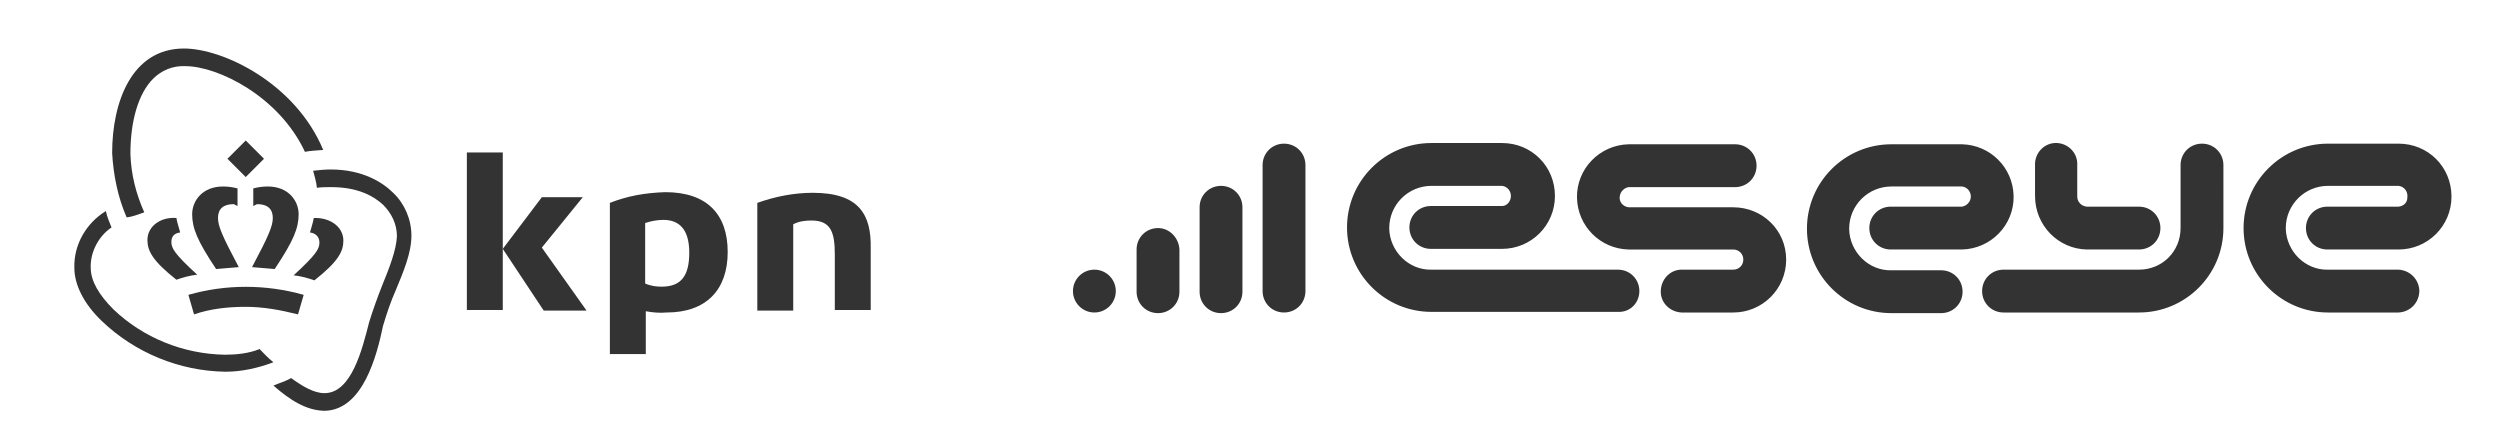 <?xml version="1.0" encoding="utf-8"?>
<!-- Generator: Adobe Illustrator 26.2.0, SVG Export Plug-In . SVG Version: 6.00 Build 0)  -->
<svg version="1.1" id="body_1" xmlns="http://www.w3.org/2000/svg" xmlns:xlink="http://www.w3.org/1999/xlink" x="0px" y="0px"
	 viewBox="0 0 396.8 70.5" style="enable-background:new 0 0 396.8 70.5;" xml:space="preserve">
<style type="text/css">
	.st0{fill:#333333;}
	.st1{fill:#999999;}
</style>
<g>
	<g transform="translate(-180 -387)">
		<path class="st0" d="M240.8,438.7c0.6-2,1.2-3.8,2-5.6c1.2-2.9,2.5-5.9,2.5-8.7c0-2.6-1.1-5.1-2.9-6.8c-1.6-1.6-4.8-3.7-9.9-3.7
			c-0.9,0-2,0.1-2.8,0.2c0.2,0.8,0.5,1.7,0.6,2.7c0.8-0.1,1.5-0.1,2.3-0.1c4.3,0,6.8,1.5,8.2,2.8c1.3,1.3,2.2,3,2.2,5
			c-0.1,2.2-1.2,5-2.3,7.7c-0.8,2-1.5,4-2.1,5.9c-1.1,4.3-2.8,11.3-7.1,11.3c-1.7,0-3.5-1.1-5.3-2.4c-0.8,0.5-1.9,0.8-2.8,1.2
			c2.5,2.2,5.2,4,8.2,4C237.6,452,239.8,443.5,240.8,438.7"/>
		<path class="st0" d="M202.9,420.7c-1.3-2.9-2.1-6-2.2-9.3c0-5.3,1.3-9.6,3.6-11.9c1.3-1.3,3.1-2.1,5.1-2c5.2,0,14.9,4.8,19,13.6
			c0.9-0.2,2-0.2,2.9-0.3c-4.4-10.6-15.9-16.1-22.1-16.1c-8.3,0-11.4,8.5-11.4,16.6c0.2,3.5,0.9,7,2.3,10.2
			C201.1,421.4,202,421,202.9,420.7"/>
		<path class="st0" d="M221.2,442.4c-1.7,0.7-3.7,0.9-5.5,0.9c-6.6-0.1-13-2.7-17.7-7.2c-2.3-2.3-3.6-4.5-3.6-6.6
			c-0.1-2.4,1.2-5,3.3-6.4c-0.3-0.8-0.7-1.6-0.9-2.6c-3.1,1.9-5.1,5.3-5,9c0,2.7,1.5,5.7,4.3,8.4c5.3,5.1,12.4,8,19.7,8.1
			c2.6,0,5.2-0.6,7.6-1.5C222.5,443.8,221.9,443.1,221.2,442.4"/>
		<path class="st0" d="M309,417.6c-3,0-6,0.6-8.8,1.6v17.1h5.7v-13.7c0.9-0.5,2-0.6,2.9-0.6c3.1,0,3.7,1.9,3.7,5.4v8.8h5.7v-9.8
			C318.3,421.1,316.4,417.6,309,417.6"/>
		<path class="st0" d="M254.1,411.2h5.7v25h-5.7V411.2z"/>
		<path class="st0" d="M266.3,436.3h6.8l-7.1-10l6.5-8h-6.5l-6.2,8.2L266.3,436.3z"/>
		<path class="st0" d="M276.8,419.2v24h5.7v-6.8c1.1,0.2,2.2,0.3,3.3,0.2c6.3,0,9.7-3.6,9.7-9.6c0-6-3.3-9.5-9.9-9.5
			C282.4,417.6,279.6,418.1,276.8,419.2 M285.3,421.9c2.5,0,4.1,1.5,4.1,5.2c0,3.7-1.3,5.4-4.4,5.4c-0.8,0-1.7-0.1-2.6-0.5v-9.6
			C283.3,422.1,284.3,421.9,285.3,421.9"/>
		<path class="st0" d="M217.7,419.7v-2.8c-0.8-0.2-1.5-0.3-2.3-0.3c-3.3,0-4.9,2.3-4.9,4.4c0,2.2,0.8,4.2,3.8,8.7
			c1.2-0.1,2.3-0.2,3.6-0.3c-2.6-4.9-3.3-6.5-3.3-7.8c0-1.4,0.8-2.2,2.5-2.2L217.7,419.7"/>
		<path class="st0" d="M208.6,423.9c-0.2-0.8-0.5-1.6-0.6-2.3c-2.5-0.2-4.6,1.3-4.6,3.5c0,1.7,0.8,3.3,4.6,6.3
			c0.8-0.3,2.2-0.7,3.3-0.8c-3.6-3.3-4.1-4.2-4.1-5.2C207.2,424.5,207.7,424,208.6,423.9"/>
		<path class="st0" d="M220.2,419.7v-2.8c0.8-0.2,1.5-0.3,2.3-0.3c3.3,0,4.9,2.3,4.9,4.4c0,2.2-0.8,4.2-3.8,8.7
			c-1.2-0.1-2.3-0.2-3.6-0.3c2.6-4.9,3.3-6.5,3.3-7.8c0-1.4-0.8-2.2-2.5-2.2L220.2,419.7"/>
		<path class="st0" d="M229.2,423.9c0.2-0.8,0.5-1.6,0.6-2.3c2.6-0.1,4.7,1.4,4.7,3.6c0,1.7-0.8,3.3-4.6,6.3
			c-0.8-0.3-2.2-0.7-3.3-0.8c3.6-3.3,4.1-4.2,4.1-5.2C230.7,424.6,230.1,424,229.2,423.9"/>
		<path class="st0" d="M219,435.7c2.8,0,5.5,0.5,8.3,1.2l0.9-3.1c-6-1.7-12.4-1.7-18.3,0l0.9,3.1C213.4,436,216.2,435.7,219,435.7"
			/>
		<path class="st0" d="M216.1,412.2l2.9-2.9l2.9,2.9l-2.9,2.9L216.1,412.2z"/>
	</g>
</g>
<g>
	<path class="st0" d="M260.2,46.2c0-1.9-1.5-3.4-3.4-3.4h-29.6c-3.6,0.1-6.6-2.9-6.7-6.5c0,0,0,0,0,0v-0.1c0-3.7,3-6.7,6.7-6.7h11.2
		c0.9,0.1,1.5,0.9,1.4,1.8c-0.1,0.8-0.7,1.4-1.4,1.4h-11.3c-1.9,0-3.4,1.5-3.4,3.4c0,1.9,1.5,3.4,3.4,3.4h11.3
		c4.6,0,8.4-3.7,8.4-8.4s-3.7-8.4-8.4-8.4h-11.2c-7.4,0-13.4,6-13.4,13.4c0,7.4,6,13.4,13.4,13.4h29.6
		C258.7,49.6,260.2,48.1,260.2,46.2z M380.7,32.8h-11.3c-1.9,0-3.4,1.5-3.4,3.4c0,1.9,1.5,3.4,3.4,3.4h11.3c4.6,0,8.4-3.7,8.4-8.4
		s-3.7-8.4-8.4-8.4h-11.2c-7.4,0-13.4,6-13.4,13.4c0,7.4,6,13.4,13.4,13.4h11.2c1.9-0.1,3.3-1.6,3.3-3.5c-0.1-1.8-1.5-3.2-3.3-3.3
		h-11.2c-3.6,0.1-6.6-2.9-6.7-6.5c0,0,0,0,0,0v-0.1c0-3.7,3-6.7,6.7-6.7h11.2c0.9,0.1,1.5,0.9,1.4,1.8
		C382.1,32.2,381.5,32.7,380.7,32.8L380.7,32.8z M311.4,32.8h-11.3c-1.9,0-3.4,1.5-3.4,3.4c0,1.9,1.5,3.4,3.4,3.4h11.3
		c4.6-0.1,8.3-3.9,8.2-8.5c-0.1-4.5-3.7-8.1-8.2-8.2h-11.2c-7.4,0-13.4,6-13.4,13.4c0,7.4,6,13.4,13.4,13.4h7.9
		c1.9,0,3.4-1.5,3.4-3.4s-1.5-3.4-3.4-3.4h-7.9c-3.6,0.1-6.6-2.9-6.7-6.5c0,0,0,0,0,0v-0.1c0-3.7,3-6.7,6.7-6.7l0,0h11.2
		c0.9,0.1,1.5,0.9,1.4,1.8C312.7,32.1,312.1,32.7,311.4,32.8L311.4,32.8z"/>
	<path class="st0" d="M275.1,32.9h-16.6c-0.9-0.1-1.6-0.9-1.4-1.8c0.1-0.7,0.7-1.3,1.4-1.4h16.9c1.9,0,3.4-1.5,3.4-3.4
		s-1.5-3.4-3.4-3.4h-16.9c-4.6,0.1-8.3,3.9-8.2,8.5c0.1,4.5,3.7,8.1,8.2,8.2h16.6c0.9,0,1.6,0.7,1.6,1.6s-0.7,1.6-1.6,1.6h-8
		c-1.9-0.1-3.4,1.4-3.5,3.3c-0.1,1.9,1.4,3.4,3.3,3.5l0,0h8.2c4.6,0,8.4-3.7,8.4-8.4S279.7,32.9,275.1,32.9L275.1,32.9z M331.2,39.6
		h8.3c1.9,0,3.4-1.5,3.4-3.4c0-1.9-1.5-3.4-3.4-3.4l0,0h-8.3c-0.9-0.1-1.5-0.8-1.5-1.6v-5c0.1-1.9-1.4-3.4-3.2-3.5
		c-1.9-0.1-3.4,1.4-3.5,3.2c0,0.1,0,0.1,0,0.2v5C323,35.8,326.7,39.5,331.2,39.6z"/>
	<path class="st0" d="M352.9,26.2c0-1.9-1.5-3.4-3.4-3.4c-1.9,0-3.4,1.5-3.4,3.4v10c0,3.7-2.9,6.6-6.6,6.6c0,0,0,0,0,0H318
		c-1.9,0-3.4,1.5-3.4,3.4c0,1.9,1.5,3.4,3.4,3.4h21.5c7.4,0,13.4-6,13.4-13.4L352.9,26.2z M193.8,29.5c-1.9,0-3.4,1.5-3.4,3.4v13.4
		c0,1.9,1.5,3.4,3.4,3.4c1.9,0,3.4-1.5,3.4-3.4c0,0,0,0,0,0V32.9C197.2,31,195.7,29.5,193.8,29.5z M183.8,36.2
		c-1.9,0-3.4,1.5-3.4,3.4l0,0v6.7c0,1.9,1.5,3.4,3.4,3.4c1.9,0,3.4-1.5,3.4-3.4c0,0,0,0,0,0v-6.7C187.1,37.7,185.6,36.2,183.8,36.2
		C183.8,36.2,183.8,36.2,183.8,36.2z"/>
	<circle class="st0" cx="173.7" cy="46.2" r="3.4"/>
	<path class="st0" d="M207.2,26.2L207.2,26.2c0-1.9-1.5-3.4-3.4-3.4c-1.9,0-3.4,1.5-3.4,3.4v20c0,1.9,1.5,3.4,3.4,3.4
		c1.9,0,3.4-1.5,3.4-3.4V26.2z"/>
</g>
</svg>

